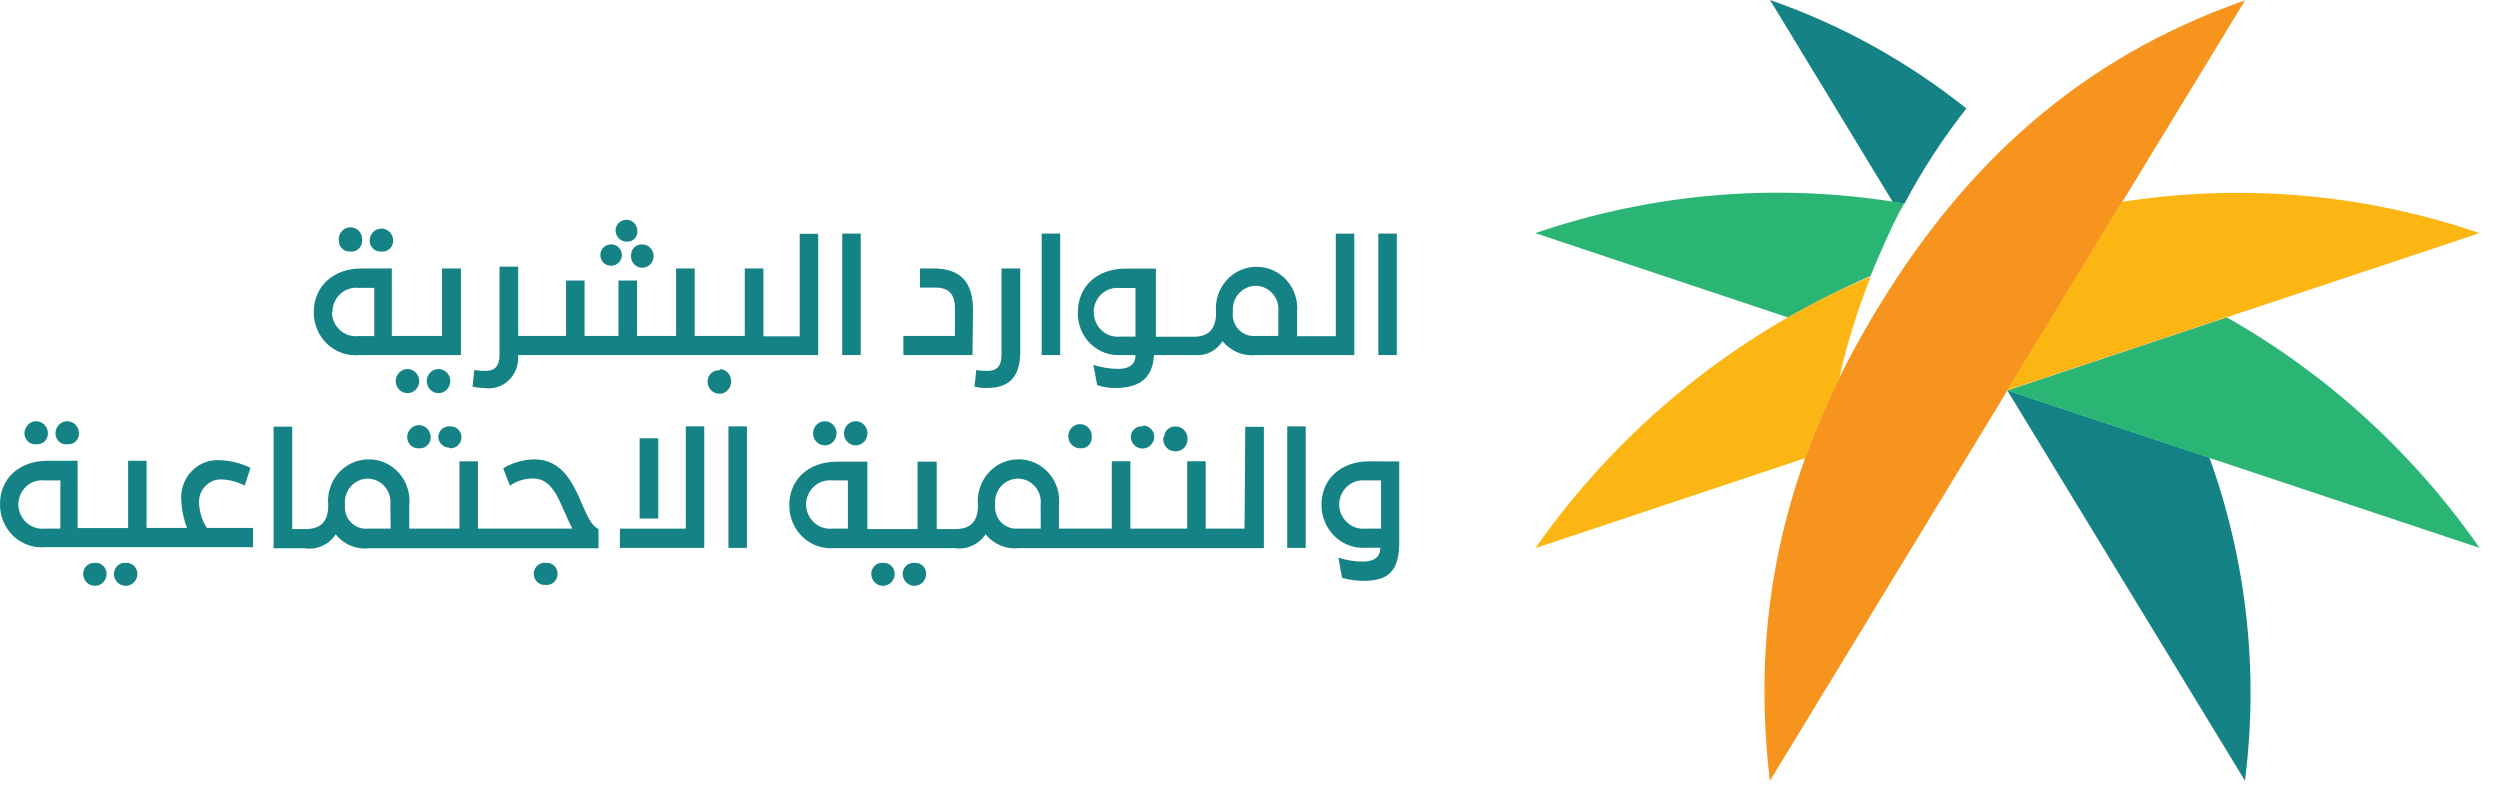 <svg width="109" height="35" viewBox="0 0 109 35" fill="none" xmlns="http://www.w3.org/2000/svg">
<path d="M1.577 19.369C1.7 19.383 1.823 19.346 1.919 19.267C2.015 19.187 2.076 19.072 2.089 18.946V18.892C2.089 18.753 2.035 18.619 1.939 18.52C1.843 18.422 1.713 18.366 1.577 18.366C1.442 18.366 1.311 18.422 1.215 18.52C1.119 18.619 1.065 18.753 1.065 18.892C1.065 19.019 1.114 19.141 1.201 19.232C1.288 19.322 1.406 19.373 1.53 19.375L1.577 19.369Z" fill="#158285"/>
<path d="M2.937 19.369C2.997 19.376 3.058 19.37 3.116 19.353C3.175 19.335 3.229 19.305 3.276 19.266C3.323 19.227 3.362 19.178 3.391 19.123C3.419 19.068 3.437 19.008 3.443 18.946C3.446 18.928 3.446 18.91 3.443 18.892C3.443 18.753 3.389 18.619 3.293 18.52C3.197 18.422 3.067 18.366 2.931 18.366C2.795 18.366 2.665 18.422 2.569 18.52C2.473 18.619 2.419 18.753 2.419 18.892C2.418 18.955 2.429 19.017 2.452 19.075C2.475 19.133 2.508 19.186 2.551 19.231C2.594 19.276 2.644 19.312 2.701 19.337C2.757 19.361 2.817 19.374 2.878 19.375L2.937 19.369Z" fill="#158285"/>
<path d="M4.137 24.54C4.011 24.529 3.887 24.571 3.791 24.655C3.695 24.739 3.635 24.858 3.625 24.987V25.017C3.625 25.156 3.679 25.29 3.775 25.388C3.871 25.487 4.001 25.542 4.137 25.542C4.273 25.542 4.403 25.487 4.499 25.388C4.595 25.29 4.649 25.156 4.649 25.017C4.648 24.953 4.635 24.89 4.61 24.831C4.586 24.772 4.55 24.719 4.505 24.675C4.46 24.63 4.407 24.596 4.349 24.573C4.291 24.549 4.229 24.538 4.166 24.54H4.137Z" fill="#158285"/>
<path d="M5.479 24.54C5.353 24.529 5.229 24.571 5.133 24.655C5.037 24.739 4.977 24.858 4.967 24.987V25.017C4.967 25.156 5.021 25.29 5.117 25.388C5.213 25.487 5.343 25.542 5.479 25.542C5.615 25.542 5.745 25.487 5.841 25.388C5.937 25.29 5.991 25.156 5.991 25.017C5.99 24.953 5.977 24.891 5.953 24.833C5.928 24.774 5.893 24.721 5.849 24.677C5.804 24.633 5.752 24.598 5.695 24.574C5.637 24.551 5.576 24.539 5.514 24.54H5.479Z" fill="#158285"/>
<path d="M8.68 21.948C8.662 21.691 8.744 21.436 8.909 21.241C9.073 21.045 9.306 20.924 9.557 20.904H9.675C10.021 20.919 10.36 21.01 10.669 21.17L10.922 20.397C10.509 20.196 10.061 20.083 9.604 20.065C9.376 20.046 9.147 20.079 8.933 20.16C8.719 20.241 8.524 20.369 8.362 20.535C8.201 20.701 8.076 20.901 7.997 21.121C7.918 21.341 7.886 21.576 7.903 21.81C7.92 22.224 8.005 22.633 8.156 23.018H6.391V20.089H5.585V23.024H3.384V20.089H2.078C0.824 20.089 0 20.874 0 21.979C-0.003 22.239 0.047 22.497 0.146 22.736C0.246 22.976 0.394 23.191 0.579 23.368C0.765 23.545 0.985 23.68 1.225 23.764C1.465 23.848 1.719 23.88 1.972 23.857H11.034V23.018H9.021C8.813 22.701 8.695 22.33 8.68 21.948ZM2.631 23.048H1.942C1.799 23.062 1.654 23.046 1.517 23C1.38 22.953 1.254 22.878 1.147 22.779C1.039 22.681 0.953 22.56 0.894 22.426C0.834 22.291 0.802 22.145 0.8 21.997C0.8 21.848 0.831 21.702 0.89 21.566C0.949 21.431 1.035 21.309 1.143 21.21C1.25 21.111 1.377 21.036 1.515 20.991C1.653 20.945 1.798 20.93 1.942 20.946H2.631V23.048Z" fill="#158285"/>
<path d="M18.266 19.545C18.388 19.557 18.51 19.519 18.606 19.44C18.701 19.361 18.763 19.247 18.778 19.122V19.062C18.778 18.922 18.724 18.789 18.628 18.69C18.532 18.591 18.402 18.536 18.266 18.536C18.13 18.536 18 18.591 17.904 18.69C17.808 18.789 17.754 18.922 17.754 19.062C17.754 19.19 17.803 19.313 17.892 19.403C17.98 19.494 18.1 19.545 18.225 19.545H18.266Z" fill="#158285"/>
<path d="M19.619 19.545C19.743 19.552 19.864 19.509 19.958 19.425C20.051 19.342 20.109 19.224 20.12 19.098C20.124 19.035 20.116 18.973 20.096 18.913C20.076 18.854 20.045 18.799 20.005 18.752C19.964 18.704 19.915 18.666 19.86 18.638C19.805 18.611 19.745 18.594 19.684 18.59H19.619C19.558 18.585 19.495 18.591 19.436 18.611C19.377 18.63 19.322 18.66 19.274 18.701C19.226 18.742 19.187 18.793 19.159 18.849C19.13 18.906 19.113 18.968 19.107 19.032C19.107 19.159 19.156 19.28 19.243 19.371C19.33 19.461 19.448 19.513 19.572 19.515L19.619 19.545Z" fill="#158285"/>
<path d="M23.286 20.028C22.813 20.04 22.349 20.173 21.939 20.415L22.233 21.176C22.528 20.97 22.877 20.86 23.233 20.861C24.216 20.861 24.41 22.033 24.957 23.048H20.838V20.113H20.032V23.048H17.843V22.033C17.869 21.779 17.843 21.523 17.767 21.28C17.69 21.037 17.564 20.815 17.397 20.625C17.231 20.436 17.027 20.285 16.8 20.182C16.572 20.079 16.326 20.026 16.077 20.028C15.829 20.026 15.584 20.079 15.357 20.181C15.13 20.284 14.926 20.434 14.76 20.623C14.593 20.811 14.467 21.034 14.39 21.276C14.313 21.518 14.286 21.774 14.312 22.027C14.312 22.746 13.977 23.066 13.329 23.066H12.741V18.603H11.929V23.905H13.3C13.555 23.943 13.816 23.907 14.052 23.8C14.288 23.694 14.491 23.52 14.636 23.301C14.811 23.517 15.035 23.685 15.289 23.79C15.542 23.896 15.817 23.935 16.089 23.905H26.093V23.066C25.269 22.692 25.252 20.028 23.286 20.028ZM17.031 23.048H16.036C15.917 23.059 15.796 23.047 15.682 23.011C15.567 22.974 15.46 22.915 15.368 22.837C15.276 22.758 15.199 22.662 15.143 22.553C15.087 22.444 15.053 22.325 15.042 22.202C15.036 22.142 15.036 22.081 15.042 22.021C15.025 21.876 15.039 21.73 15.081 21.591C15.123 21.453 15.194 21.325 15.287 21.216C15.381 21.107 15.497 21.02 15.626 20.96C15.755 20.9 15.895 20.868 16.036 20.868C16.177 20.869 16.316 20.901 16.444 20.962C16.572 21.022 16.687 21.109 16.779 21.218C16.872 21.327 16.942 21.455 16.983 21.593C17.024 21.732 17.036 21.877 17.019 22.021L17.031 23.048Z" fill="#158285"/>
<path d="M23.804 24.539C23.68 24.522 23.555 24.557 23.455 24.635C23.356 24.713 23.291 24.829 23.275 24.956C23.258 25.083 23.292 25.212 23.368 25.314C23.444 25.416 23.556 25.483 23.681 25.5H23.804C23.865 25.506 23.927 25.498 23.985 25.48C24.044 25.461 24.098 25.43 24.145 25.39C24.192 25.35 24.231 25.3 24.26 25.244C24.288 25.189 24.305 25.127 24.31 25.064C24.31 25.064 24.31 25.028 24.31 25.016C24.31 24.953 24.298 24.89 24.274 24.831C24.25 24.772 24.214 24.719 24.17 24.675C24.125 24.63 24.073 24.595 24.015 24.572C23.957 24.549 23.896 24.537 23.834 24.539H23.804Z" fill="#158285"/>
<path d="M29.9 23.048H27.028V23.888H30.706V18.59H29.9V23.048Z" fill="#158285"/>
<path d="M28.7 19.11H27.888V22.607H28.7V19.11Z" fill="#158285"/>
<path d="M32.566 18.59H31.76V23.888H32.566V18.59Z" fill="#158285"/>
<path d="M35.449 18.892C35.449 18.996 35.479 19.098 35.535 19.184C35.592 19.27 35.672 19.338 35.765 19.378C35.859 19.417 35.962 19.428 36.061 19.407C36.16 19.387 36.252 19.337 36.323 19.264C36.395 19.19 36.444 19.097 36.463 18.995C36.483 18.893 36.473 18.787 36.434 18.691C36.395 18.595 36.33 18.513 36.246 18.455C36.161 18.397 36.062 18.366 35.961 18.366C35.825 18.366 35.695 18.422 35.599 18.52C35.503 18.619 35.449 18.753 35.449 18.892Z" fill="#158285"/>
<path d="M36.797 18.892C36.797 18.996 36.827 19.098 36.883 19.184C36.939 19.27 37.019 19.338 37.113 19.378C37.206 19.417 37.309 19.428 37.409 19.407C37.508 19.387 37.599 19.337 37.671 19.264C37.742 19.19 37.791 19.097 37.811 18.995C37.831 18.893 37.821 18.787 37.782 18.691C37.743 18.595 37.677 18.513 37.593 18.455C37.509 18.397 37.41 18.366 37.309 18.366C37.173 18.366 37.043 18.422 36.947 18.52C36.851 18.619 36.797 18.753 36.797 18.892Z" fill="#158285"/>
<path d="M38.498 24.54C38.373 24.529 38.248 24.571 38.153 24.655C38.057 24.739 37.997 24.858 37.986 24.987V25.017C37.986 25.156 38.04 25.29 38.136 25.388C38.232 25.487 38.362 25.542 38.498 25.542C38.634 25.542 38.764 25.487 38.86 25.388C38.956 25.29 39.01 25.156 39.01 25.017C39.01 24.953 38.996 24.89 38.972 24.831C38.947 24.772 38.911 24.719 38.866 24.675C38.821 24.63 38.768 24.596 38.71 24.573C38.652 24.549 38.59 24.538 38.528 24.54H38.498Z" fill="#158285"/>
<path d="M39.869 24.54C39.744 24.529 39.62 24.571 39.524 24.655C39.428 24.739 39.368 24.858 39.357 24.987V25.017C39.357 25.156 39.411 25.29 39.507 25.388C39.603 25.487 39.734 25.542 39.869 25.542C40.005 25.542 40.135 25.487 40.231 25.388C40.328 25.29 40.381 25.156 40.381 25.017C40.381 24.953 40.369 24.89 40.345 24.831C40.321 24.773 40.285 24.72 40.241 24.675C40.197 24.631 40.144 24.596 40.086 24.573C40.028 24.549 39.967 24.538 39.905 24.54H39.869Z" fill="#158285"/>
<path d="M47.096 19.545C47.157 19.551 47.218 19.546 47.277 19.528C47.335 19.51 47.39 19.48 47.437 19.44C47.484 19.4 47.523 19.35 47.551 19.295C47.58 19.239 47.597 19.178 47.602 19.116C47.605 19.098 47.605 19.08 47.602 19.062C47.613 18.922 47.569 18.784 47.481 18.678C47.393 18.571 47.267 18.505 47.131 18.494C46.995 18.483 46.861 18.527 46.757 18.618C46.653 18.708 46.589 18.837 46.578 18.977C46.572 19.046 46.58 19.116 46.601 19.181C46.621 19.247 46.654 19.309 46.698 19.361C46.742 19.414 46.795 19.457 46.856 19.489C46.916 19.52 46.981 19.539 47.049 19.545H47.096Z" fill="#158285"/>
<path d="M49.814 18.59C49.752 18.584 49.689 18.59 49.629 18.609C49.57 18.628 49.514 18.659 49.467 18.7C49.419 18.741 49.38 18.791 49.351 18.848C49.323 18.905 49.306 18.968 49.302 19.032C49.302 19.171 49.356 19.305 49.452 19.403C49.548 19.502 49.678 19.557 49.814 19.557C49.95 19.557 50.08 19.502 50.176 19.403C50.272 19.305 50.326 19.171 50.326 19.032C50.321 18.904 50.268 18.782 50.178 18.693C50.088 18.604 49.968 18.554 49.843 18.555L49.814 18.59Z" fill="#158285"/>
<path d="M50.721 19.068C50.71 19.139 50.714 19.212 50.732 19.282C50.75 19.352 50.782 19.417 50.825 19.474C50.869 19.53 50.923 19.578 50.985 19.612C51.047 19.646 51.116 19.666 51.186 19.672C51.255 19.683 51.325 19.679 51.393 19.661C51.461 19.643 51.524 19.611 51.579 19.567C51.634 19.523 51.68 19.468 51.714 19.405C51.747 19.342 51.768 19.272 51.774 19.201C51.784 19.129 51.78 19.057 51.761 18.988C51.743 18.918 51.711 18.853 51.668 18.797C51.624 18.74 51.57 18.694 51.509 18.659C51.447 18.625 51.379 18.603 51.309 18.597H51.262C51.201 18.591 51.139 18.598 51.08 18.617C51.021 18.636 50.966 18.667 50.919 18.708C50.872 18.749 50.833 18.8 50.805 18.856C50.777 18.913 50.761 18.975 50.756 19.038C50.745 19.049 50.733 19.059 50.721 19.068Z" fill="#158285"/>
<path d="M54.263 23.047H52.569V20.112H51.762V23.047H49.285V20.112H48.473V23.047H46.172V22.033C46.198 21.779 46.172 21.522 46.096 21.28C46.019 21.037 45.893 20.814 45.727 20.625C45.56 20.436 45.356 20.284 45.129 20.181C44.901 20.078 44.655 20.026 44.407 20.027C44.158 20.026 43.913 20.078 43.686 20.181C43.459 20.283 43.255 20.434 43.089 20.623C42.922 20.811 42.797 21.034 42.719 21.276C42.642 21.517 42.615 21.774 42.641 22.027C42.641 22.746 42.306 23.066 41.664 23.066H40.84V20.13H40.005V23.066H37.816V20.13H36.492C35.238 20.13 34.414 20.915 34.414 22.02C34.411 22.281 34.461 22.539 34.56 22.778C34.66 23.017 34.808 23.233 34.993 23.41C35.179 23.587 35.399 23.721 35.639 23.806C35.879 23.89 36.133 23.922 36.386 23.899H41.635C41.89 23.937 42.151 23.9 42.387 23.794C42.623 23.687 42.825 23.514 42.971 23.295C43.145 23.51 43.368 23.678 43.621 23.784C43.873 23.889 44.147 23.929 44.418 23.899H55.105V18.608H54.293L54.263 23.047ZM36.968 23.047H36.286C36.142 23.062 35.997 23.045 35.86 22.999C35.723 22.953 35.597 22.878 35.49 22.779C35.383 22.68 35.297 22.56 35.237 22.425C35.177 22.29 35.146 22.144 35.144 21.996C35.145 21.848 35.176 21.702 35.235 21.567C35.294 21.432 35.381 21.311 35.488 21.212C35.596 21.113 35.722 21.038 35.859 20.992C35.997 20.946 36.142 20.931 36.286 20.946H36.968V23.047ZM45.377 23.047H44.383C44.142 23.069 43.903 22.993 43.716 22.834C43.53 22.676 43.412 22.449 43.389 22.202C43.383 22.142 43.383 22.081 43.389 22.02C43.372 21.876 43.385 21.73 43.428 21.591C43.47 21.452 43.54 21.324 43.634 21.215C43.728 21.107 43.843 21.019 43.972 20.959C44.101 20.899 44.241 20.868 44.383 20.867C44.525 20.868 44.664 20.899 44.793 20.959C44.922 21.02 45.037 21.107 45.13 21.216C45.224 21.325 45.293 21.453 45.335 21.592C45.377 21.73 45.389 21.876 45.372 22.02L45.377 23.047Z" fill="#158285"/>
<path d="M56.929 18.59H56.123V23.888H56.929V18.59Z" fill="#158285"/>
<path d="M59.7 20.113C58.447 20.113 57.617 20.898 57.617 22.003C57.615 22.264 57.665 22.521 57.766 22.76C57.866 23 58.014 23.215 58.2 23.392C58.387 23.568 58.607 23.704 58.847 23.788C59.087 23.872 59.342 23.904 59.594 23.881H60.183C60.183 24.334 59.853 24.485 59.418 24.485C59.056 24.485 58.697 24.426 58.353 24.31L58.512 25.192C58.818 25.281 59.135 25.326 59.453 25.325C60.489 25.325 61.007 24.932 61.007 23.67V20.119L59.7 20.113ZM60.212 21.979V23.048H59.53C59.386 23.062 59.242 23.046 59.105 22.999C58.968 22.953 58.842 22.878 58.734 22.779C58.627 22.68 58.541 22.56 58.481 22.425C58.422 22.291 58.39 22.145 58.388 21.997C58.389 21.848 58.42 21.702 58.479 21.567C58.539 21.432 58.625 21.311 58.732 21.212C58.84 21.113 58.966 21.038 59.104 20.992C59.241 20.946 59.386 20.931 59.53 20.946H60.212V21.979Z" fill="#158285"/>
<path d="M42.423 13.517C42.423 12.309 41.888 11.705 40.699 11.705H40.111V12.539H40.787C41.376 12.539 41.635 12.835 41.635 13.439V14.647H39.387V15.48H42.4L42.423 13.517Z" fill="#158285"/>
<path d="M44.483 15.329V11.705H43.665V15.468C43.665 15.994 43.43 16.169 43.077 16.169C42.912 16.169 42.771 16.169 42.565 16.133L42.488 16.857C42.656 16.899 42.828 16.919 43 16.918C43.877 16.918 44.483 16.567 44.483 15.329Z" fill="#158285"/>
<path d="M46.224 10.184H45.418V15.48H46.224V10.184Z" fill="#158285"/>
<path d="M48.89 15.48H49.508C49.508 15.939 49.178 16.084 48.737 16.084C48.376 16.08 48.017 16.021 47.672 15.909L47.837 16.791C48.084 16.875 48.342 16.918 48.602 16.918C49.579 16.918 50.255 16.573 50.314 15.48H52.044C52.288 15.509 52.535 15.469 52.758 15.362C52.98 15.256 53.169 15.087 53.304 14.876C53.479 15.092 53.703 15.26 53.957 15.365C54.21 15.471 54.485 15.51 54.757 15.48H59.047V10.189H58.241V14.659H56.552V13.632C56.578 13.379 56.551 13.123 56.474 12.881C56.397 12.639 56.271 12.416 56.104 12.227C55.938 12.039 55.734 11.889 55.507 11.786C55.28 11.684 55.035 11.632 54.787 11.633C54.539 11.632 54.293 11.684 54.066 11.786C53.839 11.889 53.636 12.039 53.469 12.227C53.303 12.416 53.177 12.639 53.099 12.881C53.022 13.123 52.996 13.379 53.021 13.632C53.021 14.351 52.686 14.683 52.044 14.683H50.397V11.711H49.073C47.819 11.711 46.995 12.502 46.995 13.608C46.986 13.862 47.03 14.116 47.123 14.352C47.216 14.588 47.356 14.802 47.535 14.978C47.714 15.155 47.927 15.291 48.16 15.378C48.394 15.464 48.643 15.499 48.89 15.48ZM53.757 13.608C53.741 13.464 53.755 13.318 53.798 13.18C53.841 13.042 53.911 12.915 54.005 12.807C54.099 12.698 54.214 12.612 54.342 12.552C54.471 12.492 54.61 12.461 54.751 12.46C54.892 12.461 55.03 12.494 55.158 12.554C55.285 12.614 55.399 12.701 55.492 12.809C55.585 12.917 55.654 13.044 55.696 13.182C55.738 13.319 55.751 13.465 55.734 13.608V14.646H54.745C54.626 14.658 54.506 14.645 54.391 14.609C54.276 14.573 54.17 14.514 54.077 14.436C53.985 14.357 53.909 14.26 53.853 14.152C53.797 14.043 53.762 13.924 53.751 13.801C53.745 13.739 53.745 13.676 53.751 13.614L53.757 13.608ZM47.684 13.608C47.684 13.46 47.714 13.313 47.773 13.178C47.831 13.043 47.917 12.922 48.024 12.823C48.131 12.724 48.257 12.649 48.394 12.603C48.531 12.557 48.676 12.541 48.819 12.557H49.508V13.608V14.677H48.831C48.688 14.691 48.543 14.674 48.406 14.628C48.269 14.582 48.143 14.507 48.036 14.409C47.928 14.31 47.842 14.189 47.783 14.054C47.723 13.919 47.691 13.774 47.69 13.626L47.684 13.608Z" fill="#158285"/>
<path d="M60.901 10.184H60.095V15.48H60.901V10.184Z" fill="#158285"/>
<path d="M16.63 10.968C16.752 10.98 16.874 10.943 16.97 10.864C17.066 10.785 17.127 10.67 17.142 10.545V10.491C17.142 10.352 17.088 10.218 16.992 10.12C16.896 10.021 16.766 9.966 16.63 9.966C16.494 9.966 16.364 10.021 16.268 10.12C16.172 10.218 16.118 10.352 16.118 10.491C16.118 10.618 16.167 10.739 16.254 10.829C16.341 10.918 16.46 10.968 16.583 10.968H16.63Z" fill="#158285"/>
<path d="M15.283 10.969C15.404 10.98 15.525 10.943 15.62 10.864C15.715 10.784 15.775 10.67 15.789 10.546C15.791 10.528 15.791 10.509 15.789 10.491C15.796 10.418 15.789 10.344 15.767 10.274C15.745 10.204 15.709 10.139 15.661 10.084C15.613 10.03 15.554 9.985 15.488 9.955C15.422 9.925 15.351 9.91 15.28 9.91C15.208 9.91 15.137 9.925 15.071 9.955C15.005 9.985 14.947 10.03 14.899 10.084C14.851 10.139 14.814 10.204 14.792 10.274C14.77 10.344 14.763 10.418 14.771 10.491C14.771 10.618 14.819 10.739 14.907 10.829C14.994 10.918 15.112 10.969 15.235 10.969H15.283Z" fill="#158285"/>
<path d="M15.671 15.48H20.096V11.705H19.272V14.647H17.083V11.705H15.765C14.512 11.705 13.682 12.497 13.682 13.602C13.678 13.864 13.728 14.124 13.829 14.364C13.93 14.605 14.079 14.82 14.267 14.998C14.455 15.175 14.677 15.31 14.919 15.393C15.161 15.476 15.417 15.506 15.671 15.48ZM14.494 13.602C14.494 13.454 14.524 13.308 14.583 13.173C14.642 13.038 14.727 12.917 14.834 12.818C14.941 12.719 15.067 12.644 15.204 12.598C15.341 12.552 15.486 12.536 15.63 12.551H16.318V14.653H15.63C15.487 14.67 15.343 14.656 15.206 14.613C15.069 14.57 14.942 14.498 14.833 14.402C14.724 14.306 14.636 14.189 14.573 14.056C14.511 13.924 14.476 13.779 14.47 13.632L14.494 13.602Z" fill="#158285"/>
<path d="M27.317 10.534C27.43 10.546 27.543 10.511 27.631 10.437C27.719 10.363 27.776 10.257 27.787 10.141V10.092C27.793 9.967 27.752 9.844 27.672 9.749C27.592 9.654 27.48 9.595 27.358 9.582C27.237 9.57 27.115 9.605 27.019 9.683C26.922 9.76 26.858 9.872 26.84 9.996C26.828 10.126 26.867 10.254 26.947 10.355C27.028 10.456 27.143 10.52 27.27 10.534H27.317Z" fill="#158285"/>
<path d="M26.663 11.585C26.726 11.585 26.787 11.57 26.844 11.544C26.901 11.518 26.952 11.48 26.994 11.433C27.037 11.386 27.069 11.329 27.089 11.269C27.109 11.208 27.116 11.144 27.111 11.08C27.106 11.016 27.088 10.955 27.058 10.899C27.028 10.842 26.987 10.792 26.938 10.753C26.889 10.713 26.832 10.685 26.772 10.669C26.711 10.653 26.648 10.65 26.587 10.661C26.474 10.67 26.369 10.722 26.293 10.807C26.217 10.892 26.174 11.004 26.175 11.12C26.175 11.242 26.222 11.359 26.305 11.446C26.389 11.534 26.503 11.583 26.622 11.585H26.663Z" fill="#158285"/>
<path d="M27.511 11.119C27.502 11.219 27.522 11.32 27.569 11.408C27.616 11.496 27.687 11.568 27.773 11.615C27.86 11.661 27.958 11.681 28.055 11.67C28.153 11.659 28.245 11.619 28.32 11.555C28.395 11.491 28.45 11.405 28.477 11.309C28.505 11.212 28.504 11.109 28.475 11.014C28.445 10.918 28.389 10.833 28.313 10.77C28.237 10.707 28.144 10.669 28.046 10.66H28.005C27.946 10.654 27.887 10.661 27.831 10.678C27.774 10.696 27.722 10.725 27.676 10.764C27.631 10.803 27.593 10.851 27.566 10.904C27.539 10.958 27.522 11.016 27.517 11.077C27.517 11.077 27.511 11.101 27.511 11.119Z" fill="#158285"/>
<path d="M35.673 10.195H34.867V14.665H33.284V11.705H32.472V14.646H30.289V11.705H29.477V14.646H27.776V12.23H26.964V14.646H25.487V12.23H24.681V14.646H22.592V11.626H21.779V15.468C21.779 15.993 21.544 16.169 21.191 16.169C21.02 16.169 20.879 16.168 20.679 16.132L20.602 16.857C20.77 16.898 20.942 16.919 21.114 16.918C21.308 16.948 21.506 16.933 21.694 16.872C21.881 16.812 22.052 16.709 22.194 16.57C22.336 16.431 22.445 16.26 22.513 16.071C22.581 15.882 22.606 15.68 22.586 15.48H35.673V10.195Z" fill="#158285"/>
<path d="M37.527 10.184H36.721V15.48H37.527V10.184Z" fill="#158285"/>
<path d="M18.278 16.616C18.278 16.512 18.248 16.411 18.192 16.324C18.135 16.238 18.055 16.17 17.962 16.13C17.868 16.09 17.765 16.08 17.666 16.101C17.567 16.121 17.476 16.171 17.404 16.245C17.332 16.318 17.284 16.412 17.264 16.514C17.244 16.616 17.254 16.721 17.293 16.817C17.332 16.913 17.397 16.995 17.482 17.053C17.566 17.11 17.665 17.141 17.766 17.141C17.902 17.141 18.032 17.086 18.128 16.988C18.224 16.889 18.278 16.756 18.278 16.616Z" fill="#158285"/>
<path d="M19.631 16.616C19.631 16.512 19.601 16.411 19.545 16.324C19.489 16.238 19.409 16.17 19.315 16.13C19.222 16.09 19.119 16.08 19.02 16.101C18.92 16.121 18.829 16.171 18.757 16.245C18.686 16.318 18.637 16.412 18.617 16.514C18.598 16.616 18.608 16.721 18.646 16.817C18.685 16.913 18.751 16.995 18.835 17.053C18.919 17.11 19.018 17.141 19.119 17.141C19.255 17.141 19.385 17.086 19.481 16.988C19.577 16.889 19.631 16.756 19.631 16.616Z" fill="#158285"/>
<path d="M31.366 16.145C31.24 16.135 31.116 16.176 31.02 16.26C30.924 16.343 30.864 16.463 30.854 16.592C30.847 16.661 30.854 16.73 30.874 16.797C30.894 16.863 30.927 16.925 30.97 16.978C31.013 17.032 31.066 17.075 31.126 17.107C31.186 17.14 31.251 17.159 31.319 17.165C31.385 17.172 31.452 17.165 31.516 17.145C31.58 17.125 31.64 17.092 31.691 17.048C31.742 17.005 31.785 16.95 31.816 16.89C31.847 16.829 31.866 16.763 31.872 16.694C31.883 16.623 31.879 16.551 31.861 16.482C31.844 16.412 31.813 16.347 31.77 16.29C31.727 16.234 31.673 16.187 31.611 16.152C31.55 16.118 31.483 16.097 31.413 16.09L31.366 16.145Z" fill="#158285"/>
<path d="M82.521 8.8L83.033 8.884C83.808 7.418 84.712 6.027 85.734 4.729C83.158 2.673 80.263 1.074 77.172 0L82.521 8.8ZM96.344 19.955L87.517 17.02L97.88 34.04C98.487 29.286 97.956 24.451 96.332 19.955H96.344Z" fill="#158285"/>
<path d="M81.886 13.409C85.705 7.133 90.684 2.537 97.886 0.013L87.523 17.027L77.166 34.046C76.242 26.279 78.067 19.672 81.886 13.409Z" fill="#F7941D"/>
<path d="M66.939 10.165L77.961 13.843C79.127 13.175 80.328 12.57 81.556 12.031C81.717 11.628 81.888 11.226 82.068 10.823C82.368 10.153 82.657 9.507 83.021 8.873C77.638 7.947 72.116 8.391 66.939 10.165ZM97.068 13.843L87.511 17.026L108.108 23.887C105.213 19.734 101.446 16.299 97.086 13.837L97.068 13.843Z" fill="#2BB574"/>
<path d="M66.939 23.899L78.708 19.974C79.136 18.792 79.629 17.637 80.185 16.513C80.528 14.989 80.991 13.497 81.568 12.05C75.71 14.521 70.642 18.626 66.939 23.899ZM92.519 8.8L87.511 17.02L108.108 10.165C103.095 8.447 97.755 7.98 92.531 8.8H92.519Z" fill="#FCB614"/>
</svg>
